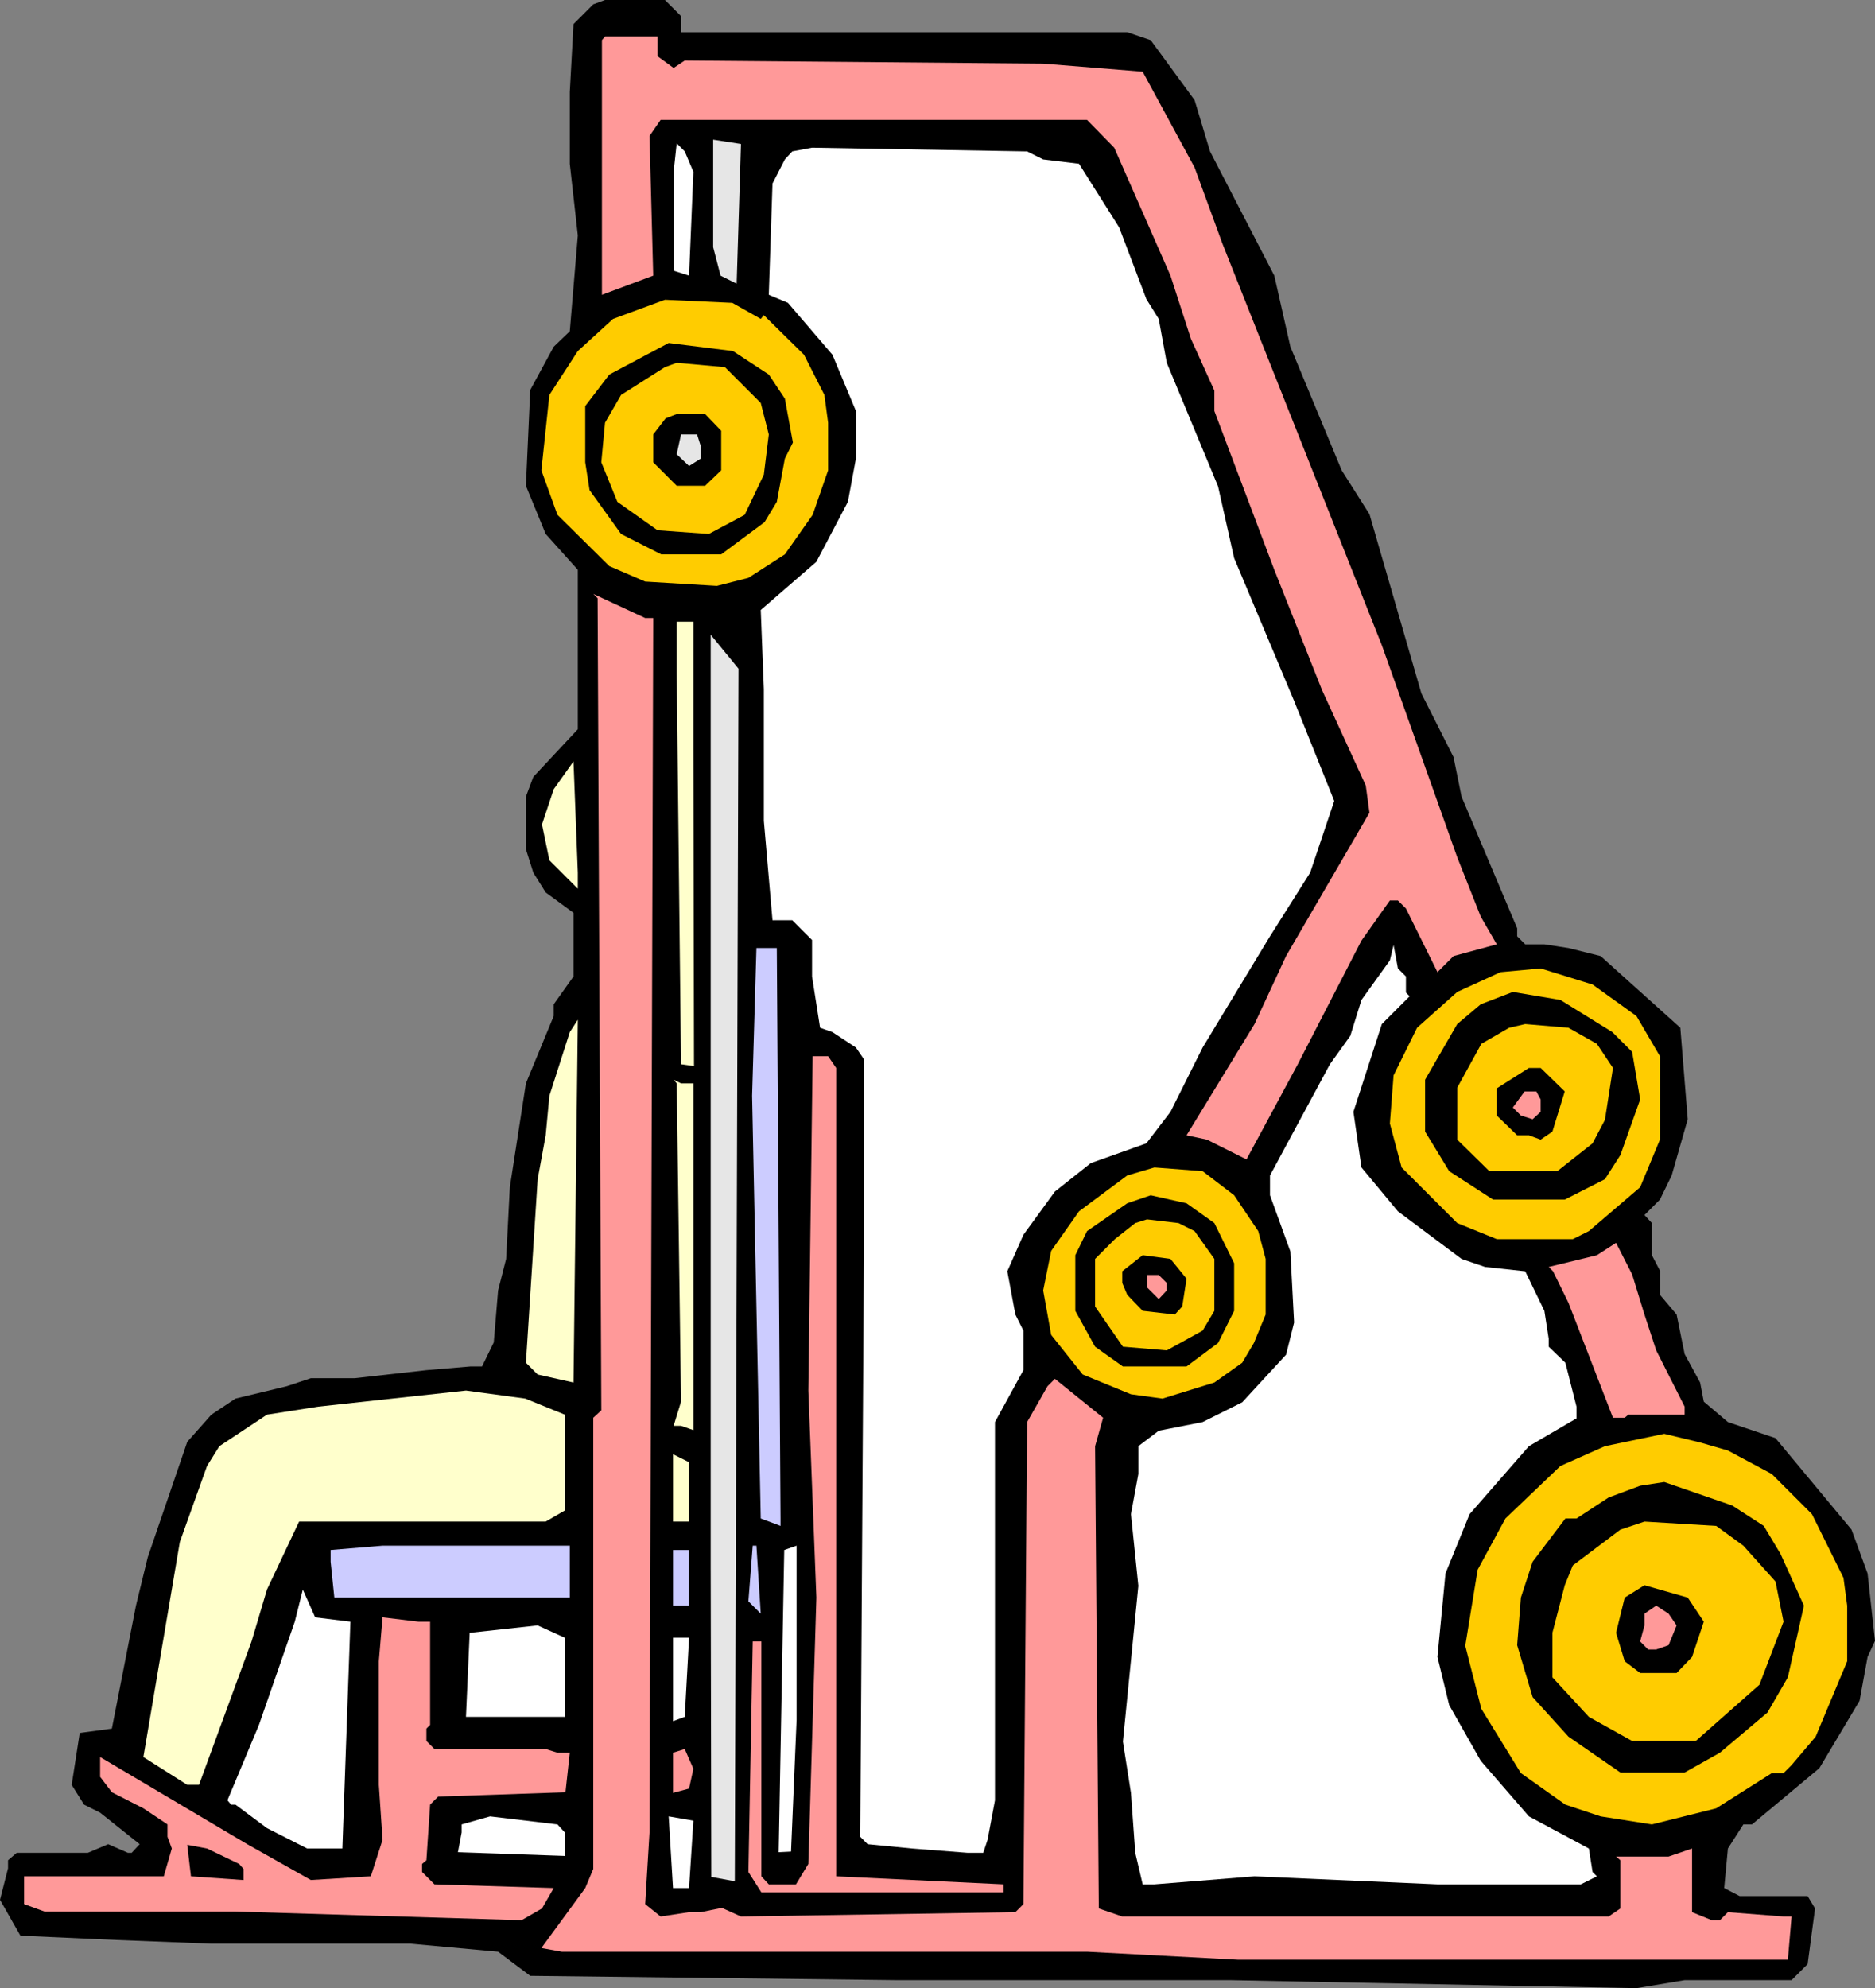<?xml version="1.0" encoding="UTF-8" standalone="no"?>
<svg
   version="1.0"
   width="129.724mm"
   height="137.52mm"
   id="svg49"
   sodipodi:docname="Shoulders 43.wmf"
   xmlns:inkscape="http://www.inkscape.org/namespaces/inkscape"
   xmlns:sodipodi="http://sodipodi.sourceforge.net/DTD/sodipodi-0.dtd"
   xmlns="http://www.w3.org/2000/svg"
   xmlns:svg="http://www.w3.org/2000/svg">
  <rect width="100%" height="100%" fill="#808080" stroke="none"/>
  <sodipodi:namedview
     id="namedview49"
     pagecolor="#ffffff"
     bordercolor="#000000"
     borderopacity="0.25"
     inkscape:showpageshadow="2"
     inkscape:pageopacity="0.0"
     inkscape:pagecheckerboard="0"
     inkscape:deskcolor="#d1d1d1"
     inkscape:document-units="mm" />
  <defs
     id="defs1">
    <pattern
       id="WMFhbasepattern"
       patternUnits="userSpaceOnUse"
       width="6"
       height="6"
       x="0"
       y="0" />
  </defs>
  <path
     style="fill:#000000;fill-opacity:1;fill-rule:evenodd;stroke:none"
     d="m 178.083,4.201 v 4.201 h 116.675 l 6.141,2.1 11.474,15.672 4.04,13.41 16.806,32.475 4.202,18.58 13.413,32.313 7.272,11.471 13.574,46.855 8.403,16.641 2.101,10.34 6.141,14.541 8.403,19.873 v 2.1 l 2.101,2.1 h 5.01 l 6.302,0.969 8.403,2.1 20.846,18.742 1.939,23.912 -4.202,14.703 -3.07,6.301 -4.04,4.039 1.939,2.1 v 8.402 l 2.101,4.039 v 6.301 l 4.363,5.17 2.101,10.34 4.04,7.432 0.97,5.009 6.302,5.332 12.443,4.201 19.877,23.912 4.202,11.471 1.939,17.611 -1.939,4.201 -2.101,11.471 -10.504,17.611 -17.614,14.703 h -2.262 l -4.04,6.301 -0.97,10.34 4.04,2.1 h 17.776 l 1.939,3.231 -1.939,14.541 -4.202,4.201 H 440.521 l -12.605,2.1 -106.171,-2.1 h -87.425 l -95.667,-1.131 -8.403,-6.301 -22.947,-2.1 H 55.267 L 30.381,507.16 5.333,506.029 0,496.658 2.101,488.418 v -2.1 l 2.262,-1.939 H 22.947 l 5.333,-2.262 5.171,2.262 h 0.97 l 2.101,-2.262 -10.342,-8.24 -4.202,-2.1 -3.232,-5.17 2.101,-13.572 8.403,-1.131 6.302,-32.152 3.07,-12.602 10.342,-30.213 6.302,-7.109 6.302,-4.201 13.413,-3.231 6.302,-2.1 h 11.474 l 18.746,-2.1 11.474,-0.969 h 3.07 l 3.07,-6.301 1.131,-13.572 2.101,-8.24 0.97,-18.742 4.202,-27.143 7.272,-17.611 v -3.07 l 5.171,-7.271 v -16.641 l -7.272,-5.332 -3.232,-5.17 -1.939,-6.14 V 208.26 l 1.939,-5.17 11.635,-12.441 v -41.684 l -8.403,-9.371 -5.171,-12.602 1.131,-25.043 6.141,-11.31 4.202,-4.039 2.101,-25.043 -2.101,-18.742 V 24.074 L 149.965,6.301 155.136,1.131 158.206,0 h 15.675 z"
     id="path1" />
  <path
     style="fill:#ff9999;fill-opacity:1;fill-rule:evenodd;stroke:none"
     d="m 171.942,14.703 4.202,3.07 2.909,-1.939 93.728,0.808 26.018,2.1 13.574,25.043 7.272,19.873 41.693,105.019 19.715,55.418 6.141,15.51 4.202,7.271 -11.312,3.07 -4.202,4.201 -8.242,-16.641 -2.101,-2.1 h -2.101 l -7.434,10.502 -16.645,32.313 -13.413,24.881 -10.342,-5.17 -5.333,-1.131 17.776,-29.082 8.242,-17.772 21.816,-37.484 -0.97,-7.109 -11.474,-25.043 -12.443,-31.344 -15.675,-41.523 v -5.332 l -6.141,-13.572 -5.333,-16.48 -14.706,-33.444 -7.11,-7.271 H 172.75 l -2.909,4.201 0.97,36.514 -13.413,5.009 V 10.502 l 0.808,-0.969 h 13.736 z"
     id="path2" />
  <path
     style="fill:#e6e6e6;fill-opacity:1;fill-rule:evenodd;stroke:none"
     d="m 192.627,74.159 -4.202,-2.1 -1.939,-7.432 v -28.113 l 7.272,1.131 z"
     id="path3" />
  <path
     style="fill:#e6e6e6;fill-opacity:1;fill-rule:evenodd;stroke:none"
     d="m 192.142,491.811 -6.141,-1.131 -0.162,-80.784 V 165.93 l 7.272,8.886 z"
     id="path4" />
  <path
     style="fill:#ffffff;fill-opacity:1;fill-rule:evenodd;stroke:none"
     d="m 181.315,44.916 -1.131,27.143 -4.04,-1.293 V 44.916 l 0.808,-7.432 2.101,2.1 z"
     id="path5" />
  <path
     style="fill:#ffffff;fill-opacity:1;fill-rule:evenodd;stroke:none"
     d="m 272.78,41.684 9.373,1.131 10.504,16.641 7.11,18.742 3.232,5.17 2.101,11.471 13.413,32.313 4.202,18.742 15.675,37.322 10.504,26.174 -6.302,18.742 -10.504,16.641 -17.614,29.082 -8.403,16.803 -6.302,8.24 -14.544,5.17 -9.373,7.432 -8.242,11.31 -4.202,9.532 2.101,11.31 2.101,4.201 v 10.34 l -7.434,13.572 v 98.879 l -1.939,10.34 -1.131,3.393 h -4.04 l -14.544,-1.131 -11.635,-1.131 -1.939,-1.939 0.97,-153.166 v -50.086 l -2.101,-3.07 -6.141,-4.039 -3.232,-1.131 -2.101,-13.41 v -9.532 l -5.171,-5.17 h -5.171 l -2.262,-26.012 v -34.414 l -0.808,-20.681 14.544,-12.602 8.242,-15.672 2.101,-11.31 v -12.441 l -6.141,-14.703 -11.635,-13.572 -5.01,-2.1 0.97,-29.082 3.232,-6.301 1.939,-2.1 5.171,-0.969 56.237,0.969 z"
     id="path6" />
  <path
     style="fill:#ffcc00;fill-opacity:1;fill-rule:evenodd;stroke:none"
     d="m 198.929,83.369 0.808,-0.969 10.504,10.34 5.333,10.502 0.97,7.271 v 12.441 l -4.04,11.633 -7.272,10.34 -9.534,6.14 -8.242,2.1 -18.746,-1.131 -9.373,-4.039 -13.574,-13.41 -4.202,-11.633 2.101,-19.711 7.434,-11.471 9.211,-8.402 13.574,-5.009 17.614,0.808 z"
     id="path7" />
  <path
     style="fill:#000000;fill-opacity:1;fill-rule:evenodd;stroke:none"
     d="m 201.03,97.91 4.202,6.301 2.101,11.471 -2.101,4.201 -2.101,11.31 -3.232,5.332 -11.312,8.402 H 172.912 l -10.504,-5.332 -8.242,-11.471 -1.131,-7.271 v -14.703 l 6.302,-8.24 15.514,-8.24 16.806,2.1 z"
     id="path8" />
  <path
     style="fill:#ffcc00;fill-opacity:1;fill-rule:evenodd;stroke:none"
     d="m 198.929,105.342 2.101,8.24 -1.293,10.502 -5.01,10.502 -9.373,5.009 -13.413,-0.969 -10.504,-7.432 -4.202,-10.34 0.97,-10.34 4.202,-7.271 11.474,-7.271 3.07,-1.131 12.605,1.131 z"
     id="path9" />
  <path
     style="fill:#000000;fill-opacity:1;fill-rule:evenodd;stroke:none"
     d="m 188.587,112.612 v 10.34 l -4.202,4.039 h -7.434 l -6.141,-6.14 v -7.271 l 3.232,-4.201 2.909,-1.131 h 7.434 z"
     id="path10" />
  <path
     style="fill:#e6e6e6;fill-opacity:1;fill-rule:evenodd;stroke:none"
     d="m 183.254,116.652 v 3.231 l -3.07,1.939 -3.232,-3.07 1.131,-5.17 h 4.202 z"
     id="path11" />
  <path
     style="fill:#ff9999;fill-opacity:1;fill-rule:evenodd;stroke:none"
     d="m 170.811,161.567 -0.97,317.48 -1.131,18.742 4.04,3.231 7.434,-1.131 h 3.07 l 5.494,-1.131 5.01,2.262 71.75,-1.131 2.101,-2.1 0.97,-126.023 5.333,-9.371 1.939,-1.939 12.605,10.179 -2.101,7.432 0.97,120.852 6.141,2.1 h 127.179 l 3.07,-2.1 v -12.602 l -1.131,-0.969 h 13.736 l 6.141,-2.1 v 16.641 l 5.171,2.1 h 2.101 l 2.101,-2.1 14.544,1.131 h 2.101 l -0.97,11.31 H 323.846 L 284.254,510.23 H 146.894 l -5.333,-0.969 11.474,-15.672 2.101,-5.009 V 370.636 l 2.101,-1.939 -0.97,-212.3 -1.131,-1.131 13.574,6.301 z"
     id="path12" />
  <path
     style="fill:#ffffcc;fill-opacity:1;fill-rule:evenodd;stroke:none"
     d="m 181.315,195.82 0.162,82.884 -3.394,-0.485 -1.131,-102.111 v -13.572 h 4.363 z"
     id="path13" />
  <path
     style="fill:#ffffcc;fill-opacity:1;fill-rule:evenodd;stroke:none"
     d="m 151.096,232.334 -7.434,-7.432 -1.939,-9.371 3.07,-9.209 5.171,-7.271 1.131,29.082 z"
     id="path14" />
  <path
     style="fill:#ffffff;fill-opacity:1;fill-rule:evenodd;stroke:none"
     d="m 367.64,255.277 v 4.201 l 0.97,0.969 -7.272,7.271 -7.434,22.943 2.101,14.541 9.534,11.471 16.645,12.441 6.141,2.1 10.504,1.131 5.01,10.34 1.131,7.271 v 2.1 l 4.363,4.201 2.909,11.471 v 3.07 l -12.443,7.271 -15.514,17.772 -6.302,15.51 -2.101,21.812 3.07,12.602 8.242,14.541 12.605,14.541 15.675,8.402 0.97,6.14 1.131,1.131 -4.202,2.1 h -37.491 l -47.834,-2.1 -26.179,2.1 h -3.07 l -1.939,-8.24 -1.131,-15.672 -2.101,-13.41 4.04,-40.715 -1.939,-18.742 1.939,-10.502 v -7.271 l 5.333,-4.039 11.474,-2.262 10.342,-5.17 11.474,-12.441 2.101,-8.402 -0.97,-18.58 -5.333,-14.703 v -5.17 l 15.675,-29.082 5.333,-7.432 2.909,-9.371 7.434,-10.34 0.97,-4.039 1.131,6.14 z"
     id="path15" />
  <path
     style="fill:#ccccff;fill-opacity:1;fill-rule:evenodd;stroke:none"
     d="m 204.101,396.971 v 1.939 l -5.171,-1.939 -2.262,-110.512 1.131,-38.615 h 5.333 z"
     id="path16" />
  <path
     style="fill:#ffcc00;fill-opacity:1;fill-rule:evenodd;stroke:none"
     d="m 427.916,265.617 6.141,10.502 v 21.812 l -5.171,12.441 -13.413,11.471 -4.202,2.1 h -19.877 l -10.342,-4.201 -14.544,-14.541 -3.07,-11.471 0.97,-12.602 6.141,-12.441 10.504,-9.371 11.312,-5.17 10.504,-0.969 13.574,4.201 z"
     id="path17" />
  <path
     style="fill:#000000;fill-opacity:1;fill-rule:evenodd;stroke:none"
     d="m 421.614,269.818 5.171,5.17 2.101,12.441 -5.171,14.541 -4.04,6.301 -10.504,5.332 h -18.746 l -11.474,-7.432 -6.302,-10.34 v -13.572 l 8.403,-14.541 6.141,-5.17 8.403,-3.231 12.443,2.1 z"
     id="path18" />
  <path
     style="fill:#ffffcc;fill-opacity:1;fill-rule:evenodd;stroke:none"
     d="m 140.592,359.326 -3.07,-3.07 3.07,-47.986 2.101,-11.471 0.97,-10.34 5.333,-16.641 2.101,-3.231 -1.131,94.84 z"
     id="path19" />
  <path
     style="fill:#ffcc00;fill-opacity:1;fill-rule:evenodd;stroke:none"
     d="m 417.574,272.887 4.202,6.301 -2.101,13.572 -3.232,6.14 -9.211,7.271 h -17.776 l -8.403,-8.24 v -13.572 l 6.302,-11.471 7.272,-4.201 4.202,-0.969 11.312,0.969 z"
     id="path20" />
  <path
     style="fill:#ff9999;fill-opacity:1;fill-rule:evenodd;stroke:none"
     d="m 218.645,279.188 v 211.33 l 43.794,2.1 v 2.1 h -63.347 l -3.394,-5.332 1.131,-60.265 h 2.262 v 61.396 l 1.939,2.1 h 7.11 l 3.232,-5.332 2.101,-69.636 -2.101,-54.125 1.131,-87.408 h 4.04 z"
     id="path21" />
  <path
     style="fill:#000000;fill-opacity:1;fill-rule:evenodd;stroke:none"
     d="m 409.171,285.328 -3.232,10.502 -3.07,2.1 -3.07,-1.131 h -3.07 l -5.333,-5.17 v -7.109 l 8.403,-5.332 h 3.07 z"
     id="path22" />
  <path
     style="fill:#ffffcc;fill-opacity:1;fill-rule:evenodd;stroke:none"
     d="M 181.315,283.228 V 373.867 l -3.232,-1.131 h -1.939 l 1.939,-6.301 -1.131,-83.207 -0.808,-0.969 1.939,0.969 z"
     id="path23" />
  <path
     style="fill:#ff9999;fill-opacity:1;fill-rule:evenodd;stroke:none"
     d="m 402.868,287.428 v 3.231 l -2.101,1.939 -3.07,-0.969 -2.101,-2.1 3.07,-4.201 h 3.07 z"
     id="path24" />
  <path
     style="fill:#ffcc00;fill-opacity:1;fill-rule:evenodd;stroke:none"
     d="m 322.715,312.471 6.302,9.371 1.939,7.271 v 14.541 l -3.07,7.432 -3.07,5.17 -7.272,5.17 -13.574,4.201 -8.242,-1.131 -12.605,-5.17 -8.242,-10.34 -2.101,-11.633 2.101,-10.34 7.272,-10.34 12.605,-9.371 7.11,-2.1 12.605,0.969 z"
     id="path25" />
  <path
     style="fill:#000000;fill-opacity:1;fill-rule:evenodd;stroke:none"
     d="m 317.544,319.742 5.171,10.502 v 12.441 l -4.202,8.402 -8.242,6.14 h -16.645 l -7.272,-5.17 -5.171,-9.371 v -14.541 l 3.07,-6.301 10.504,-7.271 6.141,-2.1 9.373,2.1 z"
     id="path26" />
  <path
     style="fill:#ffcc00;fill-opacity:1;fill-rule:evenodd;stroke:none"
     d="m 312.372,321.842 5.171,7.271 v 13.572 l -3.07,5.17 -9.373,5.17 -11.474,-0.969 -7.272,-10.502 v -12.441 l 0.97,-0.969 4.202,-4.201 5.333,-4.201 3.07,-0.969 8.242,0.969 z"
     id="path27" />
  <path
     style="fill:#ff9999;fill-opacity:1;fill-rule:evenodd;stroke:none"
     d="m 430.017,343.654 3.07,9.371 7.434,14.703 v 2.1 h -14.706 l -0.97,0.808 h -3.07 l -11.635,-30.052 -4.04,-8.24 -1.131,-1.131 12.605,-3.07 5.01,-3.231 4.202,8.24 z"
     id="path28" />
  <path
     style="fill:#000000;fill-opacity:1;fill-rule:evenodd;stroke:none"
     d="m 310.272,334.283 -1.131,7.271 -1.939,2.1 -8.403,-0.969 -4.04,-4.201 -1.293,-3.07 v -3.07 l 5.333,-4.201 7.272,0.969 z"
     id="path29" />
  <path
     style="fill:#ff9999;fill-opacity:1;fill-rule:evenodd;stroke:none"
     d="m 305.1,335.414 v 1.939 l -2.101,2.262 -3.07,-3.07 v -3.231 h 3.07 z"
     id="path30" />
  <path
     style="fill:#ffffcc;fill-opacity:1;fill-rule:evenodd;stroke:none"
     d="m 147.702,369.828 v 25.043 l -5.01,2.908 H 78.214 l -8.403,17.772 -4.04,13.572 -13.736,37.484 h -3.07 l -11.474,-7.271 9.534,-56.225 7.11,-19.873 3.232,-5.17 12.443,-8.24 13.413,-2.1 38.622,-4.201 15.514,2.1 z"
     id="path31" />
  <path
     style="fill:#ffcc00;fill-opacity:1;fill-rule:evenodd;stroke:none"
     d="m 451.833,379.199 11.474,6.14 10.504,10.502 8.242,16.641 0.97,7.271 v 14.541 l -8.242,19.711 -6.302,7.432 -2.101,2.1 h -3.07 l -14.544,9.209 -16.806,4.201 -13.413,-2.1 -9.211,-3.07 -11.635,-8.24 -10.342,-16.803 -4.202,-16.48 3.232,-19.873 7.272,-13.41 14.382,-13.733 11.635,-5.17 15.514,-3.231 9.373,2.262 z"
     id="path32" />
  <path
     style="fill:#ffffcc;fill-opacity:1;fill-rule:evenodd;stroke:none"
     d="m 180.184,397.779 h -4.202 v -17.611 l 4.202,2.1 z"
     id="path33" />
  <path
     style="fill:#000000;fill-opacity:1;fill-rule:evenodd;stroke:none"
     d="m 461.206,398.91 4.363,7.271 6.141,13.572 -4.202,18.742 -5.333,9.209 -12.443,10.502 -9.211,5.17 h -16.806 l -13.574,-9.371 -9.373,-10.34 -4.04,-13.572 0.97,-12.441 3.07,-9.371 8.565,-11.31 h 2.909 l 8.403,-5.493 8.242,-3.07 6.302,-0.969 17.776,6.14 z"
     id="path34" />
  <path
     style="fill:#ffcc00;fill-opacity:1;fill-rule:evenodd;stroke:none"
     d="m 455.873,404.08 8.403,9.371 2.101,10.502 -6.302,16.48 -16.645,14.703 h -16.645 l -11.312,-6.301 -9.534,-10.34 v -11.633 l 3.232,-12.441 2.101,-5.17 12.443,-9.371 6.302,-2.1 18.746,1.131 z"
     id="path35" />
  <path
     style="fill:#ccccff;fill-opacity:1;fill-rule:evenodd;stroke:none"
     d="M 148.995,417.652 H 87.426 l -0.97,-9.371 v -3.07 l 13.574,-1.131 h 48.965 z"
     id="path36" />
  <path
     style="fill:#ccccff;fill-opacity:1;fill-rule:evenodd;stroke:none"
     d="m 198.929,421.853 -3.232,-3.231 1.131,-14.541 h 0.97 z"
     id="path37" />
  <path
     style="fill:#ffffff;fill-opacity:1;fill-rule:evenodd;stroke:none"
     d="m 206.848,484.056 -3.232,0.162 1.454,-79.006 3.232,-1.131 v 45.562 z"
     id="path38" />
  <path
     style="fill:#ccccff;fill-opacity:1;fill-rule:evenodd;stroke:none"
     d="m 180.184,419.752 h -4.202 v -14.541 h 4.202 z"
     id="path39" />
  <path
     style="fill:#000000;fill-opacity:1;fill-rule:evenodd;stroke:none"
     d="m 445.531,423.953 -3.07,9.209 -4.04,4.201 h -9.534 l -4.04,-3.07 -2.262,-7.432 2.262,-9.209 5.171,-3.231 11.312,3.231 z"
     id="path40" />
  <path
     style="fill:#ffffff;fill-opacity:1;fill-rule:evenodd;stroke:none"
     d="m 91.627,423.953 -2.101,59.295 h -9.211 l -10.504,-5.332 -8.242,-6.14 h -1.131 l -0.97,-1.131 8.242,-19.711 9.373,-26.982 2.101,-8.402 3.232,7.271 z"
     id="path41" />
  <path
     style="fill:#ff9999;fill-opacity:1;fill-rule:evenodd;stroke:none"
     d="m 438.42,424.922 -2.101,5.17 -3.232,1.131 h -2.101 l -2.101,-2.1 1.131,-4.201 v -3.07 l 3.07,-2.1 3.232,2.1 z"
     id="path42" />
  <path
     style="fill:#ff9999;fill-opacity:1;fill-rule:evenodd;stroke:none"
     d="m 112.473,423.953 v 26.982 l -0.97,0.969 v 3.231 l 2.101,2.1 h 29.088 l 3.07,0.969 h 3.232 l -1.131,10.34 -33.29,1.131 -2.101,2.1 -0.97,14.541 -1.131,0.969 v 2.1 l 3.232,3.231 31.189,0.969 -3.07,5.332 -5.333,3.07 -74.821,-2.262 H 11.635 l -5.333,-1.939 v -7.271 H 42.824 l 2.101,-7.271 -1.131,-3.07 v -3.231 l -6.302,-4.201 -8.242,-4.201 -3.07,-4.039 v -5.17 l 38.461,22.781 16.645,9.371 15.675,-0.969 3.07,-9.532 -0.97,-14.38 v -32.313 l 0.97,-11.471 9.373,1.131 z"
     id="path43" />
  <path
     style="fill:#ffffff;fill-opacity:1;fill-rule:evenodd;stroke:none"
     d="m 147.702,448.834 h -25.856 l 0.97,-21.973 17.776,-1.939 7.11,3.231 z"
     id="path44" />
  <path
     style="fill:#ffffff;fill-opacity:1;fill-rule:evenodd;stroke:none"
     d="m 179.053,448.834 -3.07,1.131 v -21.812 h 4.202 z"
     id="path45" />
  <path
     style="fill:#ff9999;fill-opacity:1;fill-rule:evenodd;stroke:none"
     d="m 180.184,467.576 -4.202,1.131 v -10.502 l 3.07,-0.969 2.262,5.17 z"
     id="path46" />
  <path
     style="fill:#ffffff;fill-opacity:1;fill-rule:evenodd;stroke:none"
     d="m 147.702,479.047 v 6.14 l -27.957,-0.969 0.97,-5.17 v -2.1 l 7.434,-2.1 17.614,2.1 z"
     id="path47" />
  <path
     style="fill:#ffffff;fill-opacity:1;fill-rule:evenodd;stroke:none"
     d="m 180.184,493.588 h -4.202 l -1.131,-18.742 6.464,1.131 z"
     id="path48" />
  <path
     style="fill:#000000;fill-opacity:1;fill-rule:evenodd;stroke:none"
     d="m 62.539,487.287 1.131,1.293 v 2.908 l -13.736,-0.969 -0.97,-8.24 5.171,0.969 z"
     id="path49" />
</svg>
